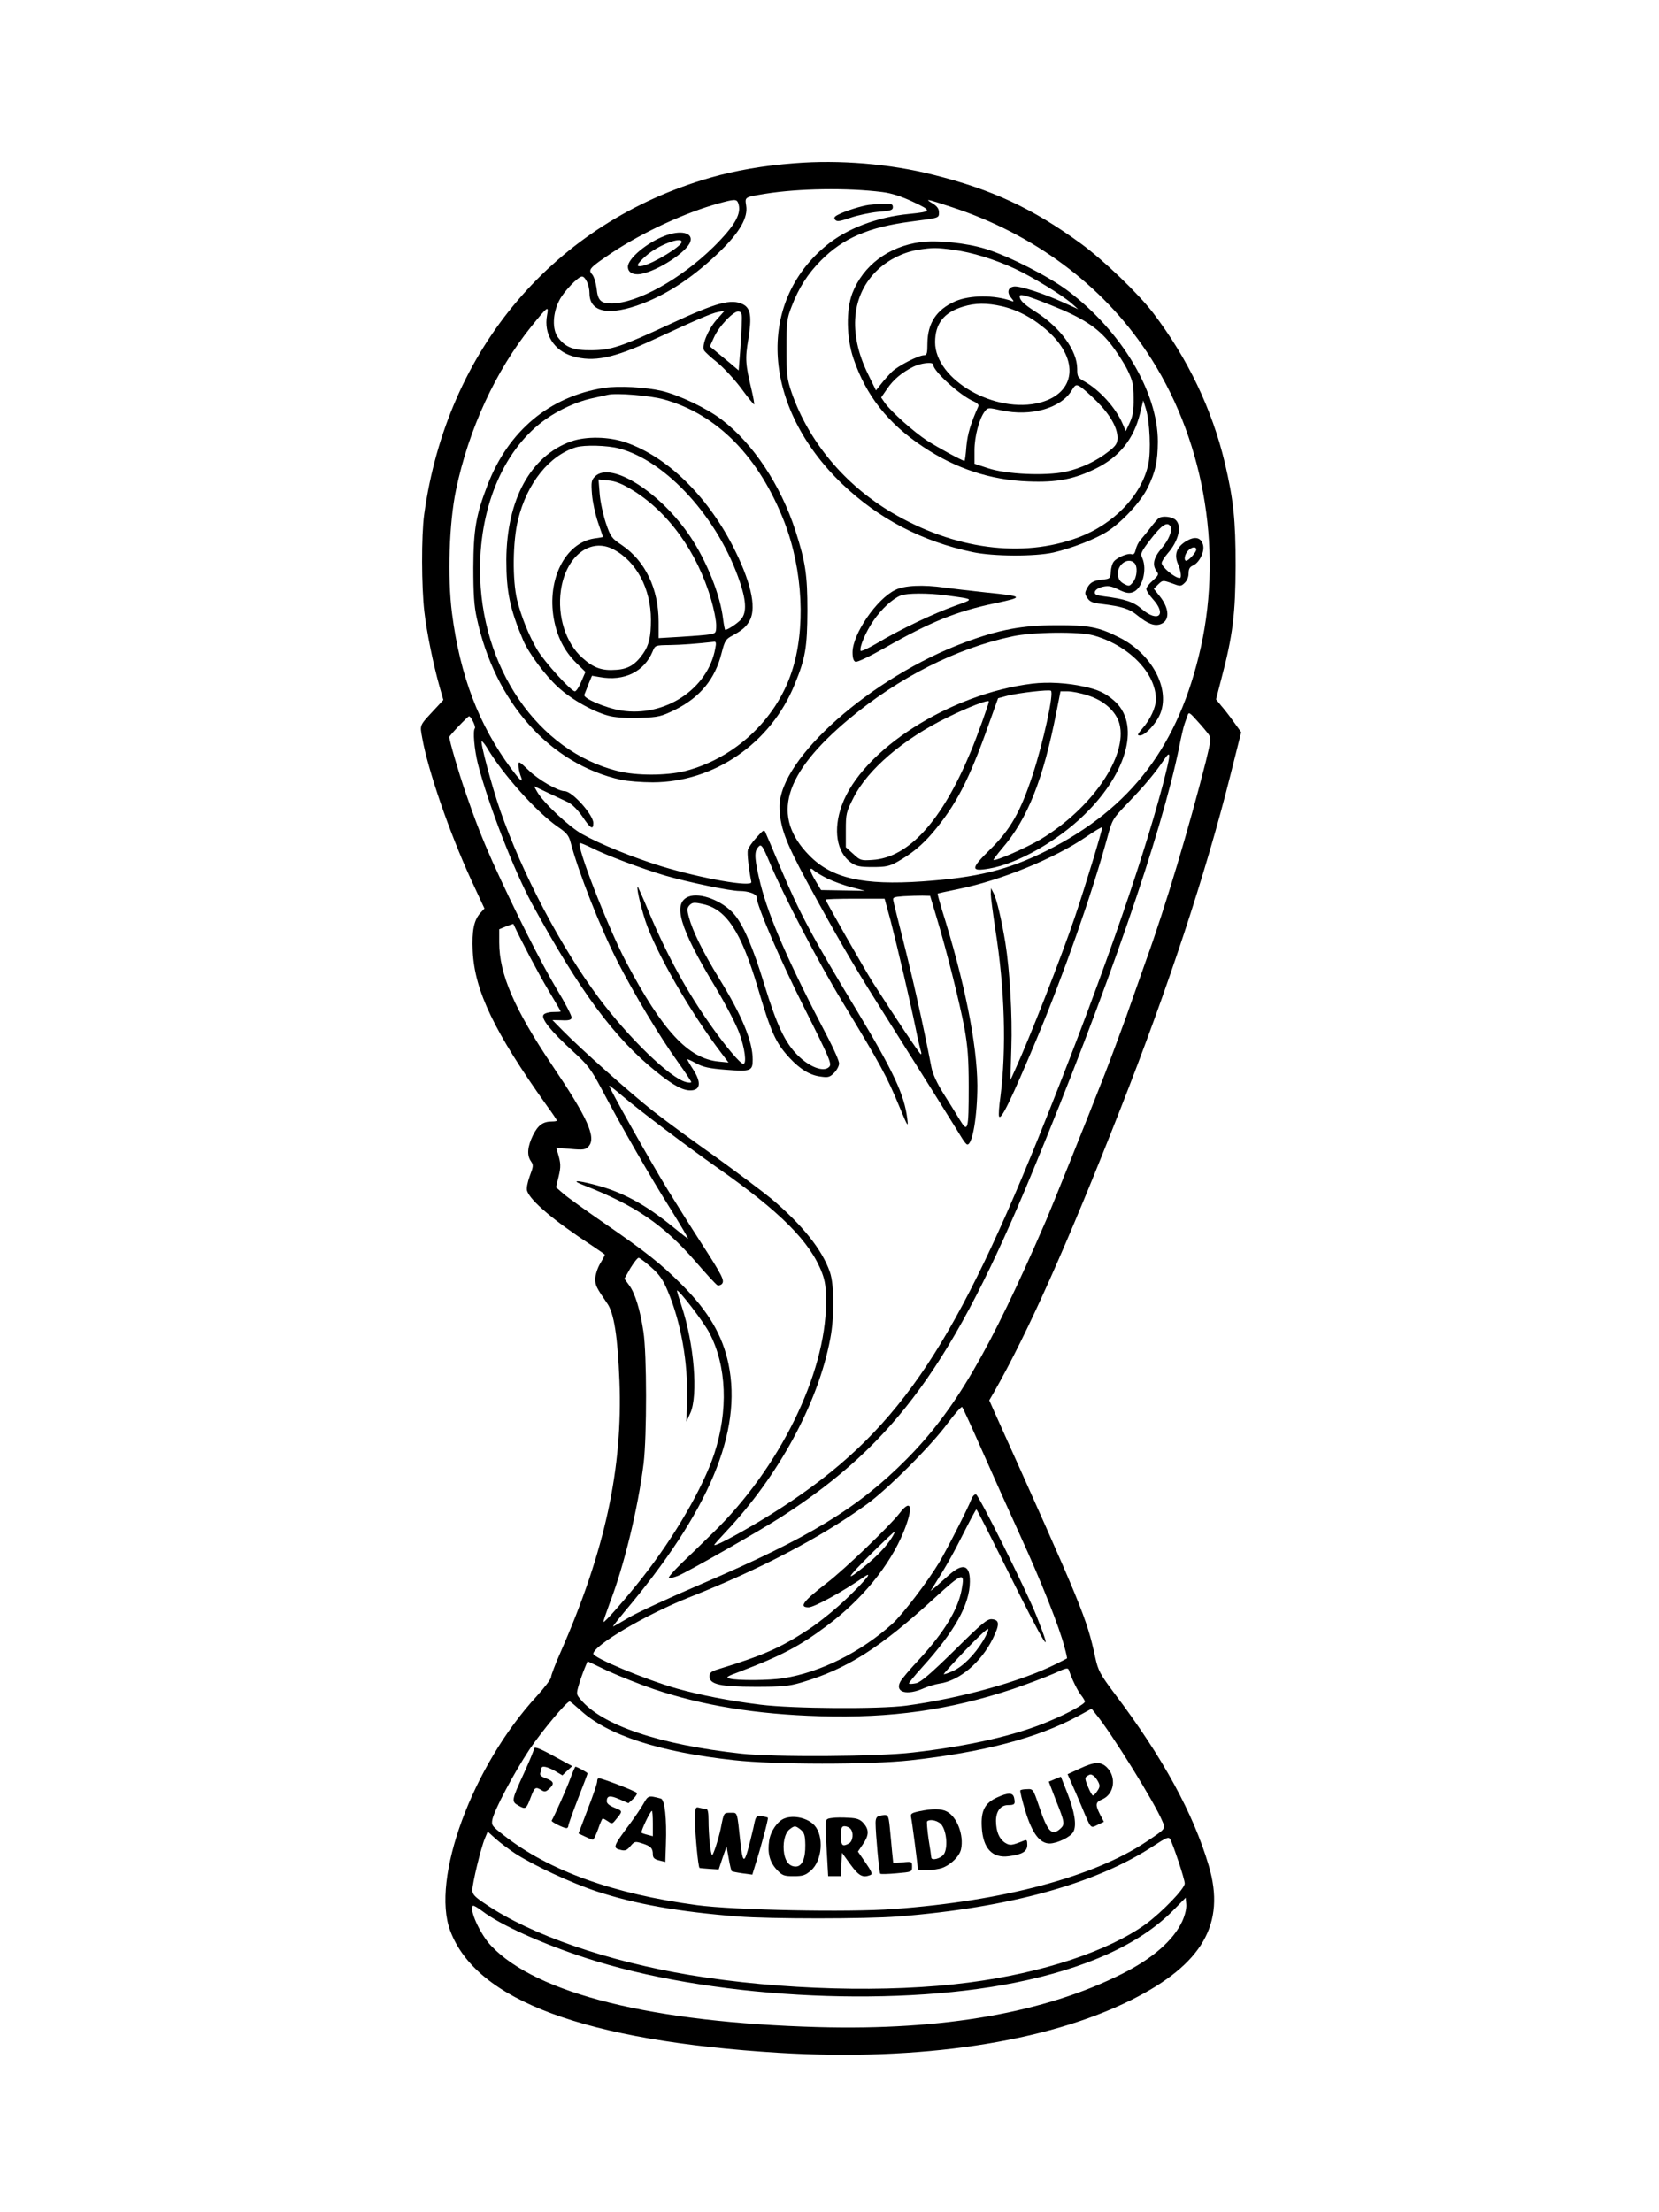 <?xml version="1.0" standalone="no"?>
<!DOCTYPE svg PUBLIC "-//W3C//DTD SVG 20010904//EN"
 "http://www.w3.org/TR/2001/REC-SVG-20010904/DTD/svg10.dtd">
<svg version="1.0" xmlns="http://www.w3.org/2000/svg"
 width="864pt" height="1152pt" viewBox="0 0 864 1152"
 preserveAspectRatio="xMidYMid meet">

<g transform="translate(0,1152) scale(0.1,-0.1)"
fill="#000000" stroke="none">
<path d="M4137 10670 c-160 -12 -308 -38 -437 -75 -813 -234 -1373 -893 -1491
-1755 -15 -110 -14 -377 1 -505 12 -107 47 -276 79 -390 l20 -70 -37 -40 c-90
-97 -86 -86 -73 -158 29 -165 141 -491 253 -735 l71 -153 -20 -22 c-35 -38
-46 -92 -41 -201 10 -207 113 -420 386 -804 29 -39 52 -74 52 -77 0 -3 -11 -5
-24 -5 -48 0 -73 -18 -100 -71 -29 -60 -33 -104 -11 -136 14 -20 13 -27 -6
-77 -12 -34 -18 -64 -14 -77 17 -52 140 -156 333 -282 39 -26 72 -49 72 -51 0
-2 -11 -24 -25 -47 -14 -24 -25 -60 -25 -79 0 -34 6 -45 62 -127 36 -50 55
-175 64 -403 18 -455 -75 -886 -305 -1410 -28 -63 -51 -123 -51 -133 0 -10
-34 -55 -75 -100 -335 -364 -552 -952 -450 -1222 136 -363 704 -573 1712 -635
733 -44 1390 54 1834 275 371 185 494 397 404 700 -80 271 -239 563 -489 894
-78 104 -87 122 -102 190 -45 207 -66 258 -529 1287 l-23 52 25 43 c174 305
381 768 658 1474 248 631 444 1225 572 1735 l57 227 -39 54 c-21 30 -51 68
-66 85 l-26 32 28 108 c60 227 73 338 74 589 0 239 -11 342 -56 534 -67 281
-193 544 -374 782 -78 102 -261 277 -375 360 -252 184 -463 282 -770 359 -225
57 -488 79 -723 60z m458 -150 c48 -6 98 -22 160 -51 100 -47 99 -51 -20 -63
-166 -16 -324 -76 -430 -163 -370 -303 -335 -844 82 -1244 189 -180 413 -298
678 -354 108 -23 325 -24 422 -2 95 22 216 69 278 108 77 49 176 155 212 229
41 84 52 136 53 240 0 258 -188 574 -469 786 -98 74 -306 180 -428 218 -100
31 -255 47 -340 35 -167 -23 -298 -122 -354 -266 -33 -87 -31 -230 5 -338 66
-195 180 -340 364 -462 169 -113 351 -173 547 -180 149 -6 238 11 352 67 122
60 197 153 230 286 l17 69 14 -45 c20 -65 27 -222 12 -289 -35 -160 -179 -311
-365 -380 -292 -109 -646 -62 -971 130 -245 145 -432 369 -521 624 -25 74 -27
92 -27 230 0 137 2 156 26 217 37 98 85 173 154 242 115 116 248 173 467 202
152 20 147 18 147 49 0 18 -10 31 -32 45 -45 27 -36 26 100 -19 424 -139 782
-404 1014 -753 292 -435 398 -1015 282 -1538 -114 -511 -362 -838 -801 -1059
-202 -101 -361 -141 -650 -161 -307 -21 -471 16 -587 134 -202 204 -137 426
207 713 258 215 557 367 849 429 105 23 349 26 423 5 185 -52 326 -197 325
-335 -1 -41 -30 -104 -70 -149 -27 -32 -29 -37 -13 -37 28 0 90 68 108 120 47
131 -50 307 -215 390 -108 55 -161 65 -330 64 -177 0 -297 -23 -475 -89 -488
-182 -965 -604 -965 -854 0 -102 29 -182 142 -391 152 -280 242 -435 367 -633
176 -279 421 -670 441 -704 11 -18 23 -33 28 -33 27 0 52 150 52 307 -1 214
-67 544 -185 917 -13 44 -23 81 -22 82 1 2 49 12 107 24 222 45 501 159 668
273 45 31 82 53 82 48 0 -17 -91 -316 -142 -466 -73 -215 -234 -626 -311 -795
l-25 -55 5 165 c6 172 -8 404 -31 550 -20 121 -46 231 -62 260 l-13 25 -1 -31
c0 -17 11 -100 24 -186 49 -308 58 -620 26 -871 -7 -48 -10 -93 -7 -100 9 -26
65 91 194 398 143 342 288 755 369 1050 27 100 28 100 109 185 87 90 145 160
188 225 37 54 35 31 -8 -135 -113 -427 -344 -1084 -650 -1842 -449 -1109 -745
-1536 -1335 -1919 -141 -92 -350 -208 -350 -194 0 3 27 33 59 67 277 294 482
672 545 1007 22 114 21 281 -2 347 -40 116 -144 246 -304 381 -46 38 -178 137
-293 220 -116 82 -261 188 -322 236 -115 90 -378 324 -472 420 l-54 55 49 -1
c36 -2 49 2 51 13 2 8 -33 76 -78 150 -79 131 -219 409 -335 665 -52 117 -90
214 -140 360 -36 104 -84 269 -84 287 0 7 96 108 103 108 10 0 37 -56 30 -63
-11 -12 -3 -109 16 -185 54 -211 187 -553 281 -727 251 -459 429 -700 648
-876 91 -74 144 -101 185 -97 46 4 48 44 8 107 -17 26 -31 50 -31 54 0 3 20
-6 45 -20 37 -20 67 -27 157 -34 128 -10 138 -6 138 53 0 95 -55 228 -175 423
-84 137 -138 247 -157 318 -11 41 -10 49 4 64 15 14 24 15 72 4 119 -27 195
-143 280 -426 72 -244 95 -295 169 -375 54 -58 105 -89 159 -96 41 -6 49 -4
72 19 14 14 26 36 26 49 0 13 -25 70 -55 128 -208 397 -309 629 -354 805 -30
121 -34 167 -16 189 19 25 23 20 65 -79 70 -167 253 -518 376 -720 203 -335
232 -388 301 -555 41 -99 44 -102 38 -55 -15 123 -71 244 -263 563 -233 385
-298 507 -402 754 -33 79 -65 154 -71 167 -9 23 -10 23 -49 -20 -22 -24 -42
-53 -45 -64 -5 -17 4 -99 18 -168 6 -29 -259 18 -469 82 -148 46 -317 114
-413 168 -68 38 -202 164 -233 219 l-17 30 72 -34 c40 -19 87 -41 106 -50 21
-10 51 -41 74 -74 42 -63 57 -72 57 -34 0 43 -110 166 -149 166 -34 0 -139 60
-188 109 -49 47 -53 49 -53 27 0 -14 5 -37 10 -52 18 -46 5 -37 -49 35 -167
226 -265 481 -307 808 -24 186 -15 472 21 642 66 316 206 620 393 852 85 105
91 110 81 57 -18 -98 36 -184 133 -213 109 -32 213 -11 423 87 225 104 299
136 334 143 l35 7 -42 -47 c-45 -51 -79 -135 -65 -160 5 -8 35 -36 68 -62 33
-27 89 -87 125 -135 35 -48 66 -86 68 -84 1 2 -4 35 -13 72 -33 138 -35 165
-18 266 19 119 13 162 -27 183 -61 31 -138 10 -379 -102 -259 -120 -307 -136
-411 -137 -94 -1 -135 15 -174 67 -31 42 -28 126 7 193 23 46 98 124 118 124
18 0 39 -47 39 -87 0 -101 104 -120 278 -53 137 53 272 144 405 274 101 99
143 174 133 235 -7 46 -9 44 99 62 175 28 427 32 610 9z m-751 -56 c21 -54
-15 -118 -128 -230 -171 -168 -399 -294 -531 -294 -56 0 -72 15 -78 79 -4 30
-14 62 -23 72 -23 25 -13 35 106 115 159 105 379 207 550 254 83 23 96 24 104
4z m1122 -245 c96 -13 213 -49 319 -98 92 -43 244 -136 295 -180 l35 -31 -75
34 c-105 48 -229 88 -259 84 -32 -4 -39 -32 -14 -60 14 -17 14 -20 3 -16 -91
33 -219 32 -295 -1 -98 -43 -144 -114 -145 -218 0 -53 -3 -63 -17 -63 -29 0
-136 -55 -168 -86 -16 -16 -42 -45 -56 -63 l-27 -34 -41 84 c-106 215 -87 415
51 545 57 53 132 90 208 103 77 12 98 12 186 0z m507 -288 c164 -65 242 -116
308 -198 32 -40 72 -102 90 -138 28 -58 33 -77 33 -148 1 -63 -4 -92 -20 -127
l-21 -45 -16 37 c-35 83 -118 175 -198 221 -36 20 -39 25 -39 67 0 94 -88 215
-216 296 -61 39 -83 60 -84 81 0 15 38 4 163 -46z m-254 -6 c85 -20 167 -65
240 -131 163 -148 144 -320 -41 -370 -234 -62 -548 118 -548 314 0 97 46 155
145 185 65 20 124 20 204 2z m-1356 -80 c0 -28 -4 -96 -8 -152 l-8 -102 -46
39 c-25 21 -59 49 -75 62 l-29 24 21 46 c25 58 104 141 129 136 15 -3 18 -12
16 -53z m997 -224 c0 -34 143 -163 211 -191 16 -7 28 -18 25 -24 -41 -92 -57
-145 -63 -210 -3 -42 -8 -76 -10 -76 -11 0 -136 68 -194 105 -69 45 -186 149
-220 196 l-20 29 31 45 c33 49 77 85 136 115 40 20 104 27 104 11z m851 -190
c72 -72 109 -139 109 -192 -1 -28 -8 -40 -45 -69 -66 -52 -145 -89 -227 -107
-105 -22 -307 -13 -403 19 l-70 23 0 70 c0 72 25 166 54 203 15 20 18 20 86 5
154 -33 308 10 366 103 18 30 23 33 42 22 12 -6 52 -41 88 -77z m584 -1736
c13 -19 11 -34 -15 -140 -87 -343 -210 -756 -311 -1035 -26 -74 -73 -207 -104
-295 -32 -88 -82 -223 -112 -300 -97 -248 -274 -688 -305 -760 -297 -686 -475
-990 -727 -1244 -251 -253 -507 -409 -1069 -650 -166 -71 -337 -150 -378 -175
-42 -25 -79 -46 -81 -46 -3 0 23 33 56 73 445 527 618 940 545 1294 -31 149
-104 274 -243 413 -110 110 -185 169 -402 319 -97 67 -194 136 -215 155 l-38
33 13 55 c13 53 12 71 -5 127 l-7 24 75 -6 c67 -6 77 -4 93 13 42 46 -4 148
-191 425 -196 292 -274 473 -274 637 l0 69 36 15 c20 8 37 14 38 12 40 -87
132 -261 181 -343 36 -60 65 -110 65 -112 0 -2 -17 -3 -39 -3 -21 0 -44 -6
-50 -14 -16 -19 40 -88 153 -191 77 -70 93 -91 148 -194 101 -192 259 -467
361 -628 52 -84 93 -153 90 -153 -2 0 -37 27 -76 59 -145 119 -268 185 -408
221 -103 27 -128 24 -54 -4 263 -103 411 -204 577 -395 55 -64 106 -119 113
-123 7 -4 18 -1 25 6 14 18 5 38 -113 221 -50 77 -126 199 -170 270 -86 140
-309 536 -304 541 1 2 32 -22 67 -52 85 -73 344 -268 495 -374 330 -231 484
-386 546 -548 17 -45 21 -77 21 -157 -2 -372 -244 -862 -589 -1197 -52 -51
-127 -124 -166 -161 -38 -37 -67 -70 -64 -74 3 -3 25 2 48 11 50 20 430 237
543 310 588 380 893 799 1304 1796 387 937 671 1758 763 2209 10 53 23 107 28
121 5 14 12 34 16 45 6 18 11 15 51 -30 25 -27 51 -59 59 -70z m-3761 -65 c82
-140 261 -340 373 -417 43 -29 55 -44 64 -77 41 -157 154 -444 244 -621 85
-167 221 -394 316 -526 38 -53 69 -100 69 -104 0 -4 -12 -4 -27 0 -82 20 -297
228 -454 438 -198 265 -400 649 -514 977 -44 126 -106 360 -96 360 3 0 15 -14
25 -30z m549 -526 c72 -37 256 -106 379 -143 121 -35 340 -81 391 -81 43 0 87
-15 87 -31 0 -42 124 -330 248 -576 137 -273 145 -294 130 -309 -28 -29 -102
-1 -164 61 -66 66 -108 155 -174 370 -57 188 -110 312 -158 366 -60 68 -175
113 -235 90 -86 -33 -49 -161 138 -470 52 -87 109 -196 125 -240 29 -79 40
-161 21 -161 -15 0 -91 90 -161 189 -131 183 -235 374 -331 602 -28 68 -54
126 -56 129 -12 12 11 -92 38 -175 54 -163 235 -478 396 -689 l37 -49 -51 5
c-159 15 -294 162 -483 520 -96 183 -265 618 -239 618 5 0 33 -12 62 -26z
m1226 -159 c29 -14 85 -35 125 -45 l71 -19 -114 2 -115 2 -27 45 c-33 54 -38
81 -11 58 9 -9 41 -28 71 -43z m568 -200 c51 -168 121 -446 146 -580 17 -95
22 -158 22 -305 0 -228 -4 -242 -48 -169 -18 30 -56 91 -84 135 -33 53 -55
100 -62 135 -46 237 -96 459 -153 684 -22 88 -43 170 -45 182 -5 20 -1 22 53
26 33 2 77 3 98 3 l40 -1 33 -110z m-238 -22 c35 -136 100 -413 130 -559 11
-56 24 -109 27 -118 3 -9 3 -16 0 -16 -6 0 -144 207 -251 375 -43 68 -245 422
-245 430 0 3 69 5 154 5 l153 0 32 -117z m-1248 -1802 c44 -39 62 -65 87 -125
69 -163 106 -376 100 -563 l-3 -116 20 44 c42 92 20 362 -45 557 -15 45 -26
82 -24 82 13 0 138 -163 168 -220 91 -172 100 -407 25 -633 -58 -174 -205
-427 -371 -639 -83 -106 -200 -240 -205 -234 -2 2 13 45 32 97 76 197 148 496
177 729 17 143 17 568 -1 685 -17 115 -44 202 -75 243 l-24 33 31 55 c18 29
37 54 43 54 5 0 35 -22 65 -49z m1722 -951 c52 -118 143 -321 202 -450 109
-239 203 -475 229 -578 9 -31 14 -57 13 -58 -1 -1 -27 -14 -57 -29 -179 -90
-498 -179 -780 -217 -142 -19 -592 -16 -760 5 -162 20 -313 50 -435 84 -162
46 -435 160 -435 181 0 43 273 204 497 293 368 145 690 314 925 484 109 78
337 306 423 423 38 51 72 89 76 85 4 -5 50 -105 102 -223z m-1708 -1246 c256
-86 532 -131 865 -141 373 -11 675 32 1006 142 76 26 171 62 212 80 65 30 74
32 79 17 16 -48 45 -106 63 -129 11 -14 20 -29 20 -34 0 -12 -81 -58 -179 -99
-172 -75 -419 -132 -716 -166 -187 -22 -720 -25 -895 -6 -428 47 -726 148
-837 283 -22 26 -22 29 -8 77 8 27 22 66 30 85 l15 36 107 -51 c60 -27 167
-70 238 -94z m-380 -112 c140 -128 411 -216 797 -258 214 -24 705 -24 918 -1
379 42 661 116 870 228 l75 41 23 -29 c80 -97 306 -461 345 -556 18 -41 20
-39 -82 -107 -273 -183 -749 -310 -1316 -351 -235 -18 -831 -6 -1025 20 -438
59 -771 179 -1008 365 -59 46 -63 51 -58 80 10 50 111 241 193 365 64 95 194
251 210 251 3 0 29 -22 58 -48z m-342 -744 c98 -63 291 -153 424 -197 204 -67
425 -106 737 -131 166 -13 666 -13 832 0 582 46 1033 171 1334 369 64 42 76
47 84 34 17 -32 76 -208 76 -231 0 -27 -116 -147 -202 -211 -195 -141 -538
-255 -923 -305 -418 -55 -980 -39 -1451 39 -431 72 -828 209 -1061 367 -61 40
-73 53 -73 76 0 35 45 221 65 268 l15 36 41 -37 c22 -20 69 -55 102 -77z
m3474 -353 c-46 -99 -153 -193 -312 -273 -403 -203 -932 -296 -1584 -278 -862
24 -1465 173 -1703 423 -57 60 -116 189 -95 209 3 3 25 -10 49 -28 92 -71 309
-169 536 -243 630 -207 1579 -262 2237 -130 373 75 650 201 822 374 l68 69 3
-34 c2 -21 -6 -56 -21 -89z"/>
<path d="M4525 10453 c-38 -5 -121 -31 -158 -50 -22 -11 -26 -17 -17 -28 9
-10 23 -8 79 11 38 13 103 27 145 31 65 5 76 9 76 24 0 16 -7 19 -47 18 -27
-1 -61 -4 -78 -6z"/>
<path d="M3145 9500 c-283 -45 -497 -223 -606 -506 -60 -156 -73 -231 -74
-429 0 -137 4 -200 18 -263 95 -441 381 -761 752 -843 33 -7 107 -13 165 -13
320 1 615 204 739 511 56 136 65 193 66 383 0 187 -10 253 -62 415 -77 239
-222 457 -386 581 -76 58 -219 126 -309 148 -86 20 -225 28 -303 16z m313 -60
c279 -78 496 -300 628 -641 96 -250 111 -556 37 -778 -83 -251 -300 -452 -558
-517 -95 -23 -248 -24 -345 0 -419 103 -720 542 -720 1051 0 339 130 634 345
784 67 47 156 88 230 105 39 8 79 18 90 20 44 11 223 -4 293 -24z"/>
<path d="M2973 9221 c-210 -76 -334 -303 -336 -616 0 -166 18 -255 88 -420 29
-67 115 -183 181 -243 72 -67 196 -135 275 -152 32 -7 98 -11 156 -8 92 3 107
7 179 42 130 65 208 159 242 295 17 66 22 73 58 92 50 27 73 47 90 81 35 68 2
207 -92 389 -136 262 -341 460 -552 534 -90 32 -210 34 -289 6z m250 -36 c248
-65 520 -365 631 -698 35 -105 35 -165 -1 -199 -25 -23 -65 -48 -76 -48 -2 0
-7 25 -11 55 -14 124 -84 300 -170 429 -155 232 -415 397 -497 315 -19 -19
-21 -29 -16 -93 3 -39 17 -104 31 -145 14 -41 26 -75 26 -77 0 -1 -20 -5 -45
-8 -151 -23 -247 -212 -211 -417 17 -94 54 -168 116 -230 l49 -48 -22 -51
c-11 -27 -26 -50 -33 -50 -20 0 -159 154 -196 216 -44 75 -83 172 -105 260
-25 104 -23 304 5 418 47 190 162 334 302 377 43 13 163 10 223 -6z m64 -213
c191 -114 345 -327 417 -576 14 -48 26 -107 26 -131 0 -40 -2 -43 -32 -48 -18
-4 -86 -9 -150 -13 l-118 -7 0 84 c0 173 -69 317 -191 400 -54 36 -59 43 -84
116 -14 43 -29 111 -32 152 l-6 74 51 -5 c36 -3 71 -17 119 -46z m-92 -313
c120 -63 195 -205 195 -367 0 -88 -10 -132 -41 -176 -40 -57 -77 -80 -139 -84
-76 -6 -119 10 -178 63 -86 77 -130 217 -111 350 25 178 153 278 274 214z
m530 -516 c-38 -211 -263 -359 -490 -323 -81 13 -200 64 -192 82 3 7 13 32 22
56 l18 43 41 -7 c127 -23 231 28 275 134 13 32 14 32 90 33 63 1 140 7 230 17
10 2 12 -7 6 -35z"/>
<path d="M6035 8822 c-6 -4 -26 -27 -45 -52 -19 -25 -43 -53 -52 -64 -9 -10
-20 -32 -23 -48 -5 -20 -11 -28 -22 -24 -18 7 -74 -16 -92 -38 -8 -9 -15 -33
-16 -54 -2 -34 -5 -36 -41 -40 -49 -5 -67 -14 -83 -46 -12 -22 -12 -29 2 -50
13 -20 28 -26 74 -31 105 -13 145 -25 187 -60 54 -44 89 -57 121 -45 48 18 46
81 -5 145 l-31 39 23 23 c23 22 24 22 70 6 45 -17 48 -17 67 1 13 12 21 31 21
50 0 23 6 34 23 41 35 16 64 77 51 112 -12 36 -44 41 -88 14 -48 -30 -62 -68
-42 -116 16 -37 21 -75 10 -75 -25 0 -94 57 -94 78 0 8 14 30 31 50 58 66 76
144 41 175 -19 17 -69 22 -87 9z m60 -42 c13 -21 -8 -72 -46 -116 -41 -48 -50
-86 -25 -119 12 -16 9 -21 -20 -48 -19 -16 -34 -36 -34 -44 0 -9 16 -33 35
-54 73 -81 26 -123 -58 -51 -44 38 -84 52 -200 67 -38 5 -48 10 -45 23 2 10
18 21 39 26 30 7 45 5 84 -14 37 -18 54 -21 74 -14 50 17 77 117 50 178 -11
23 -7 32 46 101 55 71 84 90 100 65z m135 -122 c0 -14 -40 -58 -52 -58 -14 0
-9 33 9 52 18 20 43 24 43 6z m-322 -70 c18 -18 14 -73 -7 -99 -19 -23 -21
-23 -48 -9 -20 11 -29 25 -31 47 -5 53 53 94 86 61z"/>
<path d="M4663 8448 c-97 -46 -223 -230 -223 -325 0 -29 5 -45 15 -49 8 -4 73
27 149 70 242 138 375 192 580 235 152 32 148 36 -50 56 -82 9 -178 20 -214
25 -111 16 -210 12 -257 -12z m262 -28 c154 -21 151 -18 48 -55 -112 -40 -288
-124 -403 -193 -47 -28 -87 -46 -88 -41 -7 19 27 99 67 157 41 60 99 114 142
131 31 13 146 13 234 1z"/>
<path d="M5376 7960 c-430 -53 -887 -345 -992 -634 -46 -127 -27 -244 48 -298
28 -19 45 -23 113 -23 69 0 87 4 130 28 73 42 124 83 180 148 122 143 192 277
295 569 l48 134 48 13 c60 15 216 33 227 26 17 -10 -39 -267 -95 -438 -63
-192 -116 -285 -219 -386 -105 -103 -106 -119 -7 -102 147 25 357 144 497 282
227 222 291 477 150 595 -45 38 -79 54 -151 70 -87 20 -190 26 -272 16z m288
-61 c85 -26 148 -83 166 -148 44 -167 -142 -440 -411 -602 -74 -44 -236 -115
-245 -107 -1 2 19 29 46 61 132 154 212 356 281 705 l22 112 37 0 c21 0 68 -9
104 -21z m-514 -32 c0 -11 -63 -187 -94 -260 -150 -362 -324 -553 -512 -565
-59 -4 -64 -3 -100 31 l-39 35 0 90 c0 84 2 93 40 168 74 147 260 306 487 417
111 55 218 96 218 84z"/>
<path d="M3460 10291 c-93 -36 -190 -118 -190 -160 0 -29 26 -44 66 -38 88 15
242 115 259 168 16 48 -51 63 -135 30z m90 -31 c0 -22 -142 -109 -202 -124
-40 -9 -35 7 18 53 61 54 184 101 184 71z"/>
<path d="M5059 3713 c-17 -45 -128 -263 -167 -328 -62 -103 -191 -272 -245
-321 -163 -147 -375 -253 -567 -283 -72 -12 -241 -13 -280 -2 -22 6 -16 11 50
35 215 82 314 133 455 239 184 137 328 313 401 490 52 128 41 178 -21 97 -53
-68 -287 -293 -380 -364 -122 -94 -146 -126 -94 -126 29 0 177 81 287 157 51
35 16 -10 -80 -103 -57 -56 -148 -130 -204 -167 -147 -97 -237 -137 -479 -211
-32 -10 -40 -18 -40 -36 0 -41 57 -54 240 -54 137 0 171 3 237 22 237 70 409
178 697 442 146 133 157 136 139 41 -19 -102 -91 -221 -219 -360 -48 -51 -93
-104 -100 -118 -30 -56 34 -74 123 -34 24 10 60 21 81 24 104 15 216 110 277
233 37 75 36 98 -3 102 -25 3 -50 -18 -195 -161 -125 -123 -176 -166 -200
-172 -19 -4 -35 -5 -38 -2 -3 2 28 40 67 83 171 189 249 328 250 447 1 88 -36
100 -109 35 -26 -23 -58 -51 -71 -63 l-25 -20 19 30 c62 98 100 165 154 273
34 67 63 122 66 122 3 0 74 -141 159 -312 204 -411 249 -482 154 -243 -52 132
-300 629 -315 633 -7 2 -18 -9 -24 -25z m-415 -201 c-30 -47 -77 -96 -137
-145 -109 -89 -101 -69 23 55 69 68 127 123 129 122 2 -2 -5 -16 -15 -32z
m476 -536 c-45 -74 -106 -135 -158 -158 -24 -11 -45 -18 -47 -16 -2 1 48 57
111 123 62 65 116 116 120 112 4 -3 -8 -31 -26 -61z"/>
<path d="M2780 2410 c0 -6 -22 -59 -49 -119 -68 -148 -69 -152 -30 -174 37
-21 40 -18 64 46 19 50 24 54 55 35 15 -10 23 -9 39 6 30 27 26 40 -15 55 -25
9 -34 17 -30 28 3 8 6 19 6 24 0 16 29 10 70 -13 l39 -23 25 24 26 24 -88 48
c-89 49 -112 57 -112 39z"/>
<path d="M5623 2310 l-63 -29 21 -48 c12 -26 34 -77 49 -113 54 -129 48 -121
86 -103 l33 16 -20 38 c-26 52 -24 64 11 79 63 26 76 115 25 166 -32 32 -66
30 -142 -6z m73 -38 c6 -4 16 -17 23 -30 10 -19 10 -28 -4 -48 -8 -13 -19 -24
-23 -24 -4 0 -16 21 -26 46 -16 39 -17 47 -5 55 17 11 21 11 35 1z"/>
<path d="M2970 2258 c-18 -50 -79 -187 -97 -219 -4 -6 62 -39 77 -39 6 0 10 6
10 13 0 6 23 70 50 140 28 71 50 130 50 132 0 5 -56 35 -63 35 -2 0 -15 -28
-27 -62z"/>
<path d="M5493 2255 l-31 -13 38 -99 c45 -112 47 -124 22 -146 -44 -40 -66
-17 -111 118 -30 88 -31 90 -62 88 -17 0 -33 -3 -35 -6 -3 -3 9 -51 26 -108
36 -117 75 -169 127 -169 40 1 109 34 123 61 18 33 7 103 -31 201 l-34 86 -32
-13z"/>
<path d="M3110 2243 c0 -10 -22 -75 -49 -144 l-48 -127 34 -16 c18 -9 37 -16
41 -16 4 0 16 25 27 55 10 30 21 55 24 55 4 0 16 -7 28 -15 18 -13 22 -13 35
3 43 52 43 50 -1 68 -27 11 -41 22 -41 34 0 30 17 32 67 10 l46 -20 24 22 c13
12 22 26 20 31 -2 8 -181 77 -199 77 -5 0 -8 -8 -8 -17z"/>
<path d="M5193 2160 c-64 -29 -85 -69 -80 -155 6 -111 55 -163 142 -151 70 9
95 25 95 59 0 24 -3 28 -17 22 -65 -26 -73 -27 -99 -11 -31 21 -46 58 -47 113
0 51 24 83 63 83 34 0 38 5 32 35 -5 31 -30 32 -89 5z"/>
<path d="M3351 2127 c-13 -23 -43 -67 -65 -97 -96 -129 -97 -133 -51 -144 20
-5 31 -1 48 20 22 26 25 26 63 14 44 -14 54 -25 54 -57 0 -17 8 -25 33 -31
l32 -8 3 90 c5 137 -6 234 -26 240 -65 17 -66 17 -91 -27z m49 -103 l0 -66
-27 7 c-16 4 -30 9 -32 11 -6 5 46 114 54 114 3 0 5 -30 5 -66z"/>
<path d="M3620 2032 c0 -65 16 -232 23 -239 1 -1 24 -3 51 -5 l49 -3 20 60 21
60 11 -62 c6 -35 13 -65 16 -67 2 -2 27 -7 55 -11 l52 -7 15 49 c30 93 70 244
66 247 -2 3 -17 6 -33 8 -29 3 -30 1 -42 -59 -8 -34 -21 -88 -30 -120 -19 -66
-27 -58 -38 42 -18 167 -14 155 -52 155 -35 0 -34 2 -50 -80 -10 -50 -39 -140
-45 -140 -8 0 -19 105 -19 181 0 41 -4 59 -12 59 -7 0 -23 3 -35 6 -22 6 -23
4 -23 -74z"/>
<path d="M4788 2088 c-42 -9 -47 -13 -43 -32 5 -21 35 -253 35 -268 0 -12 90
-8 127 5 46 17 90 61 98 97 16 73 -21 170 -75 197 -29 15 -75 15 -142 1z m118
-74 c25 -37 30 -118 10 -149 -15 -23 -66 -37 -66 -17 0 4 -6 46 -14 94 -7 49
-10 90 -8 93 16 15 63 3 78 -21z"/>
<path d="M4578 2063 c-13 -3 -18 -14 -18 -36 0 -55 19 -259 24 -264 3 -3 41
-2 85 2 80 7 81 7 81 35 0 26 -1 27 -49 22 l-49 -4 -6 58 c-3 33 -8 89 -12
127 -7 70 -9 72 -56 60z"/>
<path d="M4084 2050 c-35 -14 -71 -66 -78 -114 -10 -65 2 -112 39 -152 29 -31
38 -34 88 -34 48 0 61 4 91 30 58 51 68 178 18 234 -35 39 -109 56 -158 36z
m86 -58 c19 -16 23 -29 24 -79 1 -72 -17 -113 -50 -113 -31 0 -52 23 -60 66
-9 51 2 106 27 127 27 21 31 21 59 -1z"/>
<path d="M4333 2053 c-31 -4 -33 -6 -33 -47 0 -24 3 -91 7 -149 l6 -107 33 0
33 0 3 61 3 61 44 -61 c44 -60 64 -71 104 -55 12 4 7 18 -25 64 l-40 58 26 38
c32 47 33 75 4 109 -19 21 -34 27 -78 29 -30 2 -70 2 -87 -1z m95 -55 c19 -19
15 -66 -7 -78 -34 -18 -41 -12 -41 40 0 41 3 50 18 50 10 0 23 -5 30 -12z"/>
</g>
</svg>
